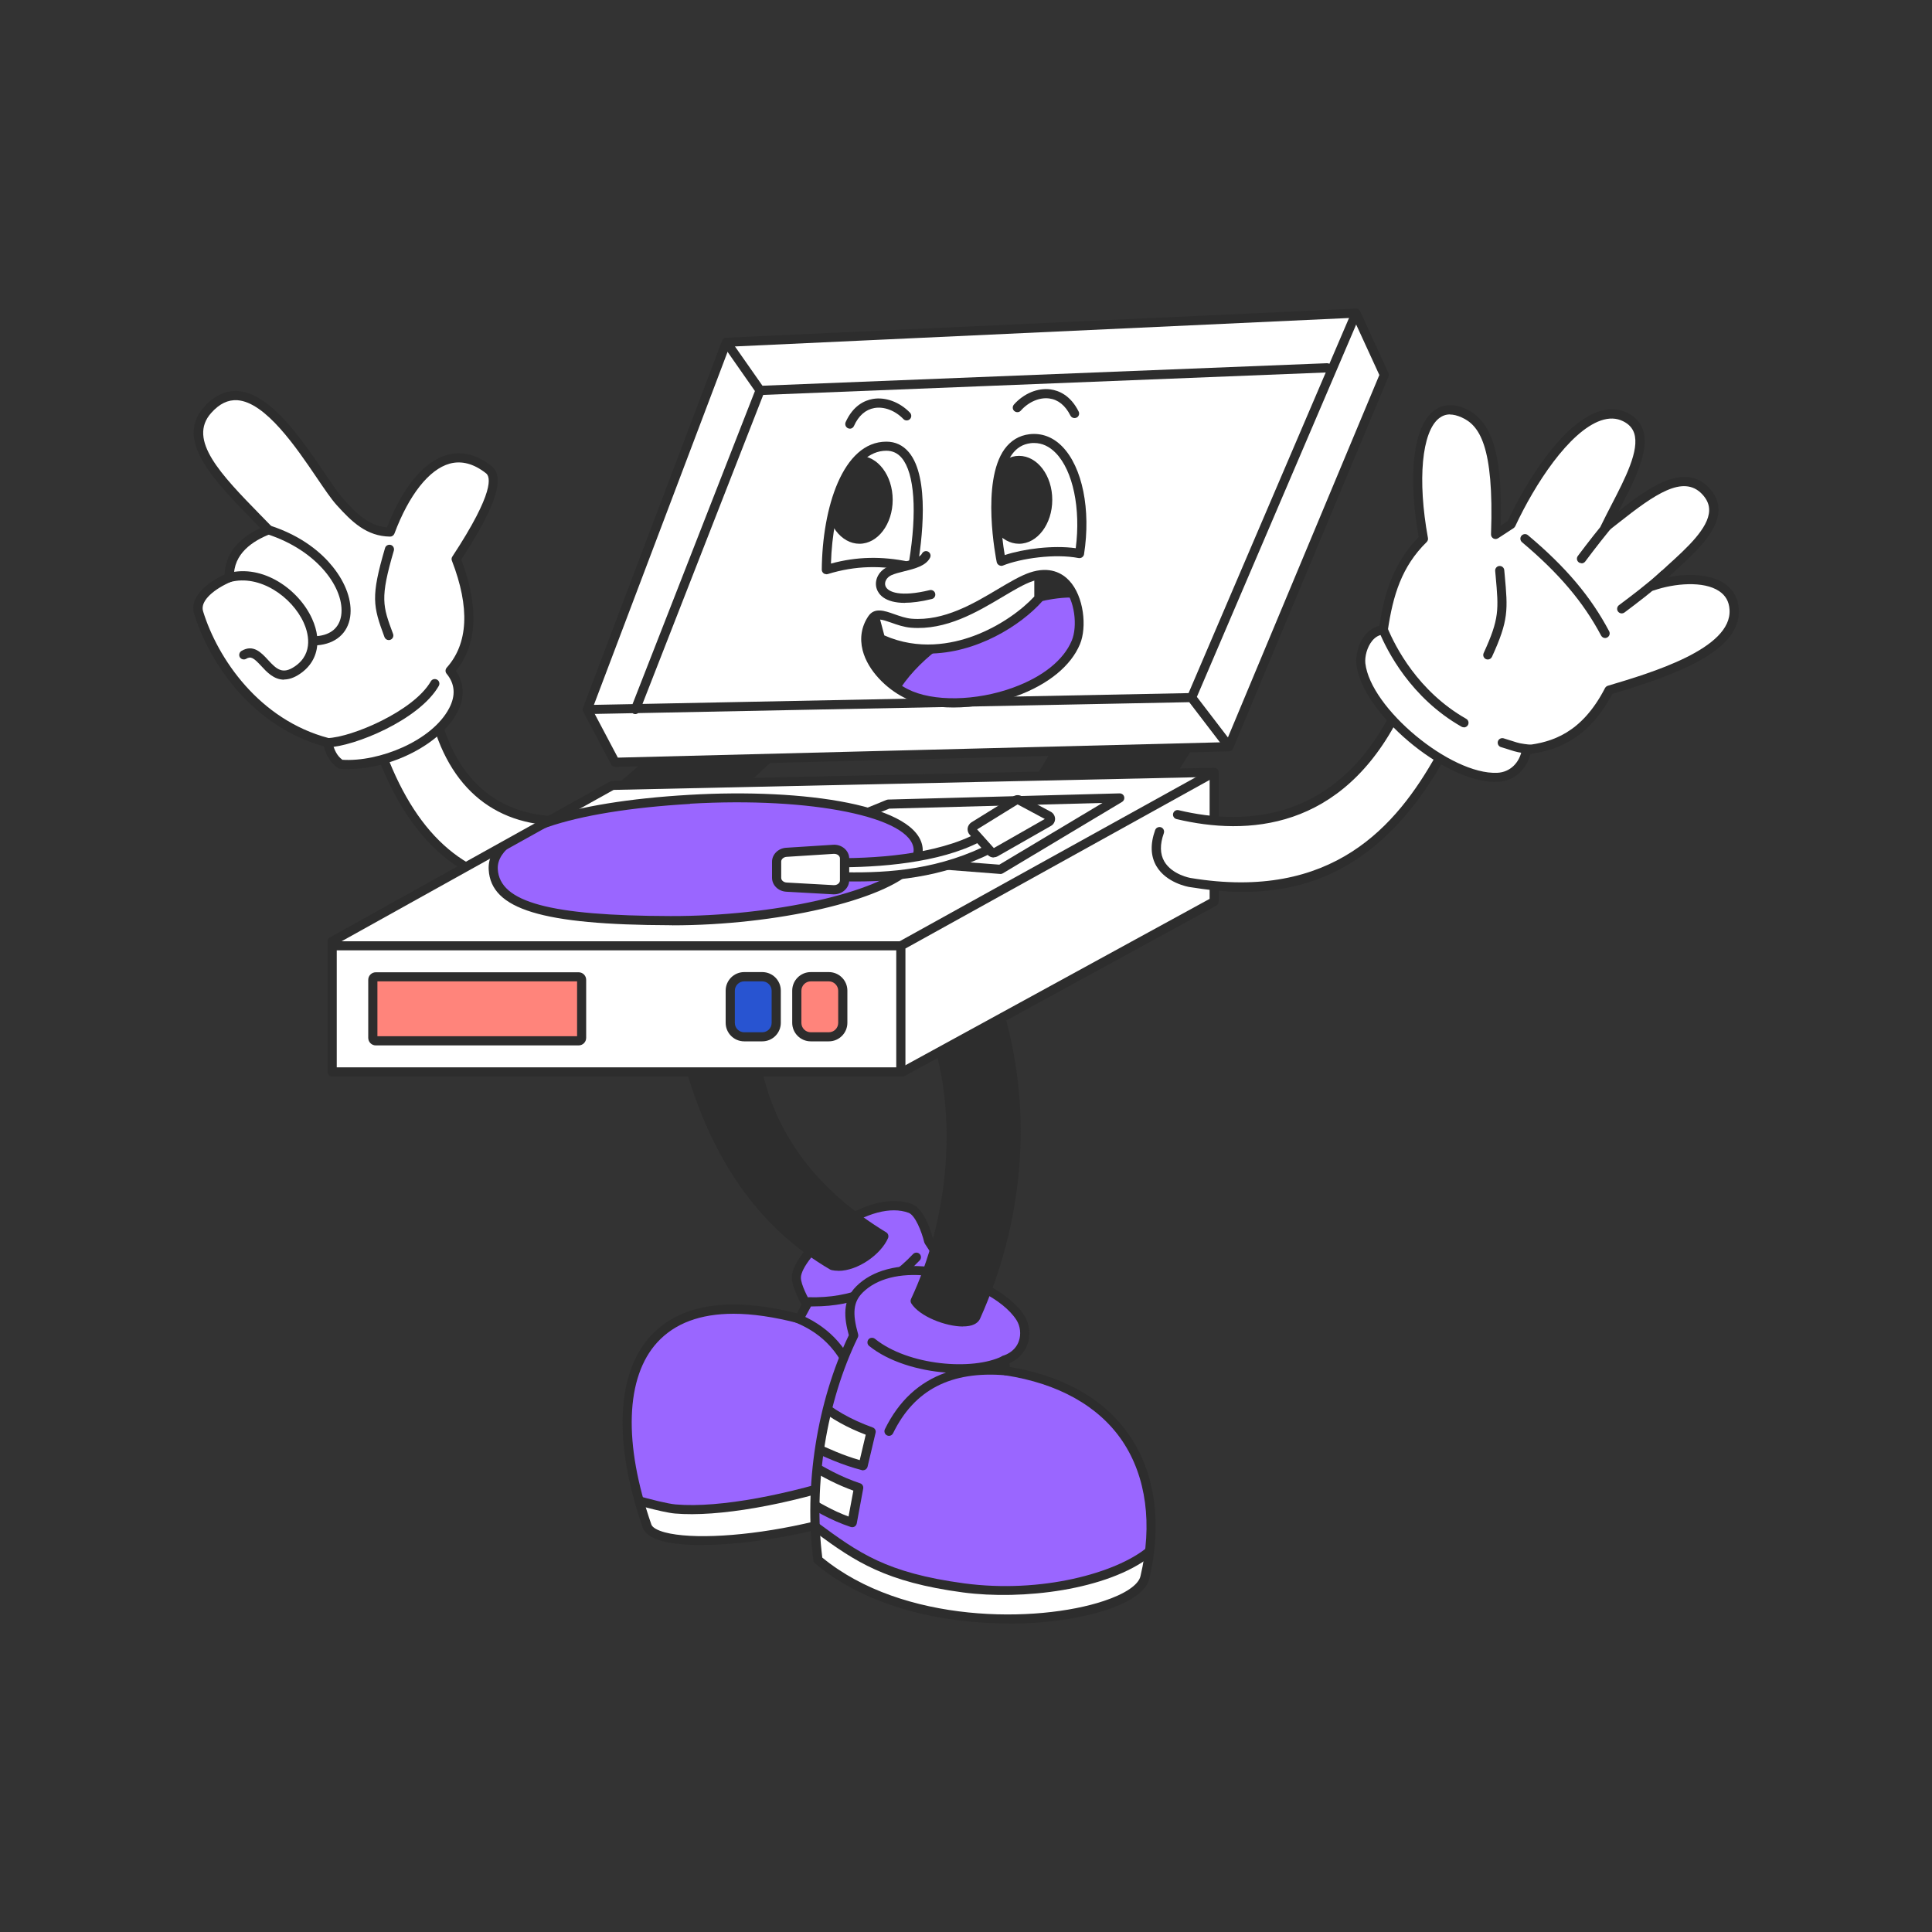 <?xml version="1.0" encoding="utf-8"?>
<svg xmlns="http://www.w3.org/2000/svg" id="Layer_1" version="1.1" viewBox="0 0 2000 2000">
  <rect x="0" y="0" width="2000" height="2000" fill="#333333" stroke="none"/>
  <defs>
    <clipPath id="clippath">
      <path clip-rule="evenodd" d="M961.5,1284.9s-7-29.4-19.1-33.9c-46.2-17.2-118.2,47.2-117.9,71.7.1,10,10.7,27.9,10.7,27.9l-7.8,14.4c-174.7-45.3-206.2,75-157.6,214.7,11.8,33.9,235.5,10.4,327.2-69.5,36.1-72.8,14.1-150.4-35.5-225.3h0Z" fill="none"/>
    </clipPath>
    <clipPath id="clippath-1">
      <path clip-rule="evenodd" d="M1041.1,1419c127.5,19.3,167.8,113.5,144.1,213.7-10.6,44.8-227,75.8-338.6-18-9.7-75.4,3.1-162.3,37-232.2-6.1-21.6-5.8-36,6.1-47.8,42.1-41.8,141.9-9.3,166.5,29.4,8.4,13.2,6.3,36.2-16.5,43.9l1.4,11h0Z" fill="none"/>
    </clipPath>
    <clipPath id="clippath-2">
      <polygon clip-rule="evenodd" fill="none" points="343.8 974.4 343.8 1109.6 934.4 1109.6 1256.9 933.3 1256.9 799.4 633.9 813 343.8 974.4 343.8 974.4"/>
    </clipPath>
    <clipPath id="clippath-3">
      <path clip-rule="evenodd" d="M714.1,827.4c122.4-7.1,234.1,12.1,236.4,51.7,2.3,39.6-131.1,74.3-256.5,73.9-122.6-.3-181.1-13.4-183.4-53-2.3-39.6,81-65.5,203.5-72.7h0Z" fill="none"/>
    </clipPath>
    <clipPath id="clippath-4">
      <polygon clip-path="url(#clippath-3)" clip-rule="evenodd" fill="none" points="343.8 974.4 343.8 1109.6 934.4 1109.6 1256.9 933.3 1256.9 799.4 633.9 813 343.8 974.4 343.8 974.4"/>
    </clipPath>
    <clipPath id="clippath-5">
      <polygon clip-rule="evenodd" fill="none" points="343.8 974.4 343.8 1109.6 934.4 1109.6 1256.9 933.3 1256.9 799.4 633.9 813 343.8 974.4 343.8 974.4"/>
    </clipPath>
    <clipPath id="clippath-6">
      <polygon clip-rule="evenodd" fill="none" points="751.9 354.3 608 734.5 636.8 789.1 1272.3 773 1433.1 388.1 1403.7 324.1 751.9 354.3 751.9 354.3"/>
    </clipPath>
    <clipPath id="clippath-7">
      <path clip-rule="evenodd" d="M1036.4,581c20.7-8.3,57-12.7,81.2-8,10-64.6-12.6-123.5-51.4-118.8-54.3,6.6-29.8,126.8-29.8,126.8h0Z" fill="none"/>
    </clipPath>
    <clipPath id="clippath-8">
      <path clip-rule="evenodd" d="M944.8,587.1c10.5-60.1,9.1-125.3-27.3-125.3-43.1,0-61.7,69.9-62.1,127.8,33.6-10.4,63.1-8.7,89.5-2.5h0Z" fill="none"/>
    </clipPath>
    <clipPath id="clippath-9">
      <path clip-rule="evenodd" d="M902.9,640.6c6.9-10.3,22.8,3.2,40.6,4.6,51.1,4.1,94.2-37.8,124-48,45.2-15.5,56.4,43.5,46.3,67.7-22.5,53.8-127,77.9-176.3,52.7-26.9-13.8-54.1-48.2-34.6-77h0Z" fill="none"/>
    </clipPath>
  </defs>
  <path d="M961.5,1284.9s-7-29.4-19.1-33.9c-46.2-17.2-118.2,47.2-117.9,71.7.1,10,10.7,27.9,10.7,27.9l-7.8,14.4c-174.7-45.3-206.2,75-157.6,214.7,11.8,33.9,235.5,10.4,327.2-69.5,36.1-72.8,14.1-150.4-35.5-225.3h0Z" fill="#9a66ff" fill-rule="evenodd"/>
  <g clip-path="url(#clippath)">
    <path d="M883.7,1430.8c-1.9,0-3.8-1.2-4.5-3.1-13.7-38.2-39.8-52.4-58.2-59.7-2.4-1-3.6-3.7-2.7-6.1,1-2.4,3.7-3.6,6.1-2.7,31.6,12.5,52.4,33.9,63.7,65.3.9,2.5-.4,5.2-2.9,6-.5.2-1.1.3-1.6.3ZM842,1352.4c-1.6,0-3.2,0-4.8,0-2.6,0-4.7-2.2-4.6-4.9,0-2.6,2.3-4.7,4.9-4.6,43.1,1.1,78.3-13.5,107.7-44.7,1.8-1.9,4.8-2,6.7-.2,1.9,1.8,2,4.8.2,6.7-30.3,32.1-66.3,47.7-110.1,47.7Z" fill="#2d2d2d"/>
    <g>
      <path d="M699.1,1562.1c93.8,8,294.3-58.4,318.4-107l11.7,106.3-380.1,65.1-20.8-82.5s53.3,16.6,70.8,18.1h0Z" fill="#fff" fill-rule="evenodd"/>
      <path d="M649.2,1631.3c-2.1,0-4-1.4-4.6-3.6l-20.8-82.5c-.4-1.7,0-3.4,1.3-4.6,1.2-1.2,3-1.6,4.7-1.1.5.2,53,16.5,69.8,17.9h0c91.6,7.9,291.1-58.5,313.8-104.4.9-1.9,3-2.9,5.1-2.6,2.1.4,3.6,2.1,3.9,4.1l11.7,106.3c.3,2.5-1.4,4.8-3.9,5.2l-380.1,65.1c-.3,0-.5,0-.8,0ZM635,1551l17.7,70.1,371.4-63.6-9.9-89.6c-19.5,21.4-65.7,45.5-128.2,66.4-71.3,23.8-143,36.3-187.2,32.5h0c-13.8-1.2-48-11.1-63.7-15.8Z" fill="#2d2d2d"/>
    </g>
  </g>
  <path d="M726.5,1599.4c-16.6,0-30.5-1.3-40.7-4-11.4-3-18.3-7.8-20.5-14.1-30.4-87.4-27.4-159.7,8.3-198.4,30.4-33,81.3-40.9,151.4-23.4l4.8-8.9c-3.1-5.5-10-19-10.1-28-.2-16.2,22.4-40.6,44.8-56.3,29.2-20.6,58.2-27.8,79.5-19.9,13.3,5,20.4,30.7,21.9,36.4,56.5,85.6,68.4,162.8,35.4,229.3-.3.6-.7,1.1-1.1,1.5-65.3,56.9-197,85.7-273.6,85.7ZM759.4,1360c-34.4,0-60.7,9.8-78.8,29.4-33.2,36-35.5,104.9-6.3,188.8,1.1,3.1,6.2,6,14,8.1,55.4,14.7,227.2-12,304.9-79,31.4-64.2,19.8-136.1-35.7-219.7-.3-.5-.5-1-.7-1.5-2.7-11.2-9.4-28.1-16.2-30.6-18.3-6.8-44.1,0-70.7,18.7-25.3,17.8-40.9,39-40.8,48.5,0,7.1,7.3,20.9,10.1,25.6.8,1.4.9,3.2,0,4.7l-7.8,14.4c-1,1.9-3.2,2.9-5.3,2.3-24.8-6.4-47.1-9.7-66.8-9.7ZM997,1510.2h0,0Z" fill="#2d2d2d"/>
  <path d="M1041.1,1419c127.5,19.3,167.8,113.5,144.1,213.7-10.6,44.8-227,75.8-338.6-18-9.7-75.4,3.1-162.3,37-232.2-6.1-21.6-5.8-36,6.1-47.8,42.1-41.8,141.9-9.3,166.5,29.4,8.4,13.2,6.3,36.2-16.5,43.9l1.4,11h0Z" fill="#9a66ff" fill-rule="evenodd"/>
  <g clip-path="url(#clippath-1)">
    <g>
      <path d="M843.4,1579.7c43.6,32,73.2,53.1,154.3,63.9,78.9,10.6,158-9.7,192.4-37.8l30.9,4-7.5,78c-141.1,38.9-275.2,23.6-403.6-35.6l33.5-72.5h0Z" fill="#fff" fill-rule="evenodd"/>
      <path d="M1059.4,1713.9c-84.6,0-168.7-19.1-251.5-57.3-1.1-.5-2-1.5-2.5-2.7-.4-1.2-.4-2.5.1-3.6l33.5-72.5c.6-1.3,1.7-2.2,3.1-2.6,1.4-.4,2.8,0,4,.8,42.8,31.5,71.1,52.2,152.1,63.1,80.2,10.7,157.2-10.9,188.8-36.8,1-.8,2.3-1.2,3.6-1l30.9,4c2.5.3,4.3,2.6,4.1,5.1l-7.5,78c-.2,2-1.6,3.6-3.5,4.1-51.8,14.3-103.6,21.4-155.3,21.4ZM816.2,1650c128.8,58.3,261,69.8,392.9,34.2l6.7-70.2-24.4-3.1c-45,35.3-133.3,45.7-194.4,37.6-80.3-10.7-111.7-32-151.8-61.4l-29.1,63Z" fill="#2d2d2d"/>
    </g>
    <path d="M920.3,1486.4c-.7,0-1.4-.2-2.1-.5-2.3-1.1-3.3-4-2.2-6.3,14.3-29.3,35.5-49,63.3-58.7-28.9-2.2-59.4-11.3-79.6-27.6-2-1.6-2.3-4.6-.7-6.7,1.6-2,4.6-2.3,6.7-.7,34.5,27.9,101.4,33.2,131.9,18,2.3-1.2,5.2-.2,6.3,2.1,1.2,2.3.2,5.2-2.1,6.3-1.2.6-2.5,1.2-3.8,1.7,1.2,0,2.3.2,3.5.3,2.6.2,4.5,2.5,4.3,5.1-.2,2.6-2.5,4.5-5.1,4.3-56.2-4.7-94.2,14.9-116.2,60-.8,1.7-2.5,2.7-4.3,2.7Z" fill="#2d2d2d"/>
    <g>
      <path d="M843.5,1448.6c15.3,13.9,34.6,25.1,58.3,33.6l-8.3,35.2c-20.4-5.3-38.2-13.5-55.9-21.8l5.9-46.9h0Z" fill="#fff" fill-rule="evenodd"/>
      <path d="M893.5,1522.1c-.4,0-.8,0-1.2-.2-20.6-5.3-38.6-13.5-56.7-22.1-1.8-.9-2.9-2.8-2.7-4.9l5.9-46.9c.2-1.8,1.4-3.2,3.1-3.8,1.6-.6,3.5-.3,4.8.9,14.8,13.5,33.9,24.4,56.7,32.6,2.3.8,3.6,3.2,3,5.5l-8.3,35.1c-.3,1.2-1.1,2.3-2.2,3-.7.4-1.6.7-2.4.7ZM842.7,1492.7c15.3,7.2,30.5,14,47.3,18.8l6.2-26.3c-19-7.2-35.5-16.4-49.1-27.3l-4.4,34.8Z" fill="#2d2d2d"/>
    </g>
    <g>
      <path d="M832.2,1511.9c17.7,10.9,35.8,21.2,56.6,28.1l-6.7,36.2c-20-6.6-37-16.6-53.5-27.1l3.6-37.2h0Z" fill="#fff" fill-rule="evenodd"/>
      <path d="M882.1,1580.9c-.5,0-1,0-1.5-.2-20.7-6.9-38.5-17.3-54.5-27.6-1.5-1-2.3-2.7-2.2-4.4l3.6-37.2c.2-1.6,1.1-3.1,2.6-3.8,1.5-.7,3.2-.7,4.6.2,19.4,11.9,36.3,21.2,55.7,27.6,2.2.7,3.6,3,3.2,5.4l-6.7,36.2c-.3,1.3-1.1,2.5-2.2,3.2-.7.4-1.6.7-2.4.7ZM833.6,1546.7c13.5,8.5,28.3,17.1,44.8,23.2l5-26.8c-16.4-5.9-31.2-13.6-47.3-23.3l-2.6,26.8Z" fill="#2d2d2d"/>
    </g>
  </g>
  <path d="M1043.8,1680.6c-67.8,0-145.8-16.5-200.2-62.2-.9-.8-1.5-1.8-1.6-3-10-77.5,3.8-164.5,36.7-233.2-4.9-17.8-7-36.1,7.8-50.7,16.6-16.5,43.3-23.6,75.2-20,40.9,4.6,83.3,26.2,98.6,50.2,5.5,8.7,6.8,20.2,3.3,30-3.1,8.7-9.6,15.5-18.7,19.6l.5,3.8c56,9.2,98.9,33.9,124.3,71.6,26.3,38.9,33.4,91.2,20.1,147.4-3.8,16-26.3,26.5-44.5,32.5-26,8.6-62.1,14.2-101.5,14.2ZM851.1,1612.3c83.6,68.9,222.9,67.8,291.3,45.1,22.2-7.3,36.1-16.7,38.2-25.7,12.7-53.5,6-103.2-18.7-139.9-24.4-36.2-66.4-59.7-121.4-68.1-2.1-.3-3.7-2-4-4.1l-1.4-11c-.3-2.2,1-4.4,3.2-5.1,10.4-3.5,14.7-10.2,16.4-15.2,2.5-7,1.5-15.6-2.4-21.7-13.9-21.9-53.3-41.6-91.7-45.9-29-3.2-53,2.9-67.5,17.3-9.7,9.6-11,21.3-4.8,43.1.3,1.1.2,2.3-.3,3.4-32.5,66.8-46.2,151.8-36.8,227.7Z" fill="#2d2d2d"/>
  <g>
    <path d="M971.5,1080.3c25.3,86.3,12.6,188-24.1,266.5,10.8,16.9,57.2,29.3,62.9,16.4,49-109.2,51.4-219,25.2-311.3l-64,28.4h0Z" fill="#2d2d2d" fill-rule="evenodd"/>
    <path d="M996.9,1373.2c-17.9,0-44.8-10.3-53.5-23.9-.9-1.4-1-3.1-.3-4.6,38.3-81.8,47.5-182.7,23.9-263.1-.7-2.3.5-4.7,2.6-5.7l64-28.4c1.3-.6,2.7-.5,3.9,0,1.2.6,2.2,1.7,2.5,3,28.9,101.8,19.9,213.5-25.4,314.5-1.5,3.3-5.2,7.3-14.6,8-1,0-2,.1-3.1.1ZM952.8,1346.2c8.8,10.2,32.9,18.5,46.4,17.5,4.3-.3,6.3-1.5,6.7-2.4,43.6-97.2,52.9-204.5,26.4-302.8l-55.2,24.5c22.5,81.1,13.3,181.2-24.3,263.2Z" fill="#2d2d2d"/>
  </g>
  <g>
    <path d="M783.1,1103.8c13.8,68.1,54.8,129,131.8,175.8-7.6,17.1-34.4,34.5-53.1,30.5-66.9-39.1-115.7-101.6-145.4-198.6l66.7-7.8h0Z" fill="#2d2d2d" fill-rule="evenodd"/>
    <path d="M867.7,1315.5c-2.3,0-4.6-.2-6.8-.7-.5-.1-1-.3-1.4-.5-70.3-41.1-118.6-106.9-147.6-201.2-.4-1.3-.2-2.8.6-4,.8-1.2,2-2,3.4-2.1l66.7-7.8c2.4-.3,4.7,1.4,5.2,3.8,14.4,71.1,58,129.2,129.6,172.7,2,1.2,2.8,3.8,1.9,6-7.4,16.9-31.2,33.9-51.5,33.9ZM863.5,1305.7c15,2.6,36.7-10.8,45.1-24.3-70.3-43.9-113.7-101.8-129.3-172.3l-56.8,6.6c28.3,88.8,74.4,151,140.9,190Z" fill="#2d2d2d"/>
  </g>
  <g>
    <path d="M452.2,746.3c23.3,83,83.5,113.5,160.3,100.8l-51.8,71.3c-68.3-1.2-128.6-37.6-166.7-140.5l58.2-31.6h0Z" fill="#fff" fill-rule="evenodd"/>
    <path d="M560.6,923.1s0,0,0,0c-78.8-1.4-136.3-49.7-171-143.6-.8-2.2.1-4.7,2.2-5.8l58.2-31.6c1.3-.7,2.8-.8,4.1-.2,1.3.6,2.3,1.7,2.7,3.1,21.3,75.8,76.3,110.4,154.9,97.4,1.9-.3,3.8.6,4.8,2.2,1,1.6.9,3.7-.2,5.3l-51.8,71.3c-.9,1.2-2.3,2-3.8,2ZM399.8,780.1c33.4,87.6,85.3,131.3,158.4,133.5l43.8-60.3c-76.1,8.7-130-26.5-152.8-100.1l-49.4,26.9Z" fill="#2d2d2d"/>
  </g>
  <g>
    <polygon fill="#2d2d2d" fill-rule="evenodd" points="1228.6 776.3 1206.9 810.8 1072.8 811.3 1103.2 760.6 806.5 775.3 760.3 818.2 635.8 820 684.4 778.6 707.4 676.8 1243 713.6 1228.6 776.3 1228.6 776.3"/>
    <path d="M635.8,824.2c-1.7,0-3.3-1.1-3.9-2.7-.6-1.7-.1-3.5,1.2-4.7l47.5-40.5,22.7-100.4c.5-2,2.4-3.4,4.4-3.3l535.6,36.7c1.2,0,2.4.7,3.1,1.7s1,2.2.7,3.4l-14.4,62.8c-.1.5-.3.9-.5,1.3l-21.7,34.4c-.8,1.2-2.1,2-3.5,2l-134.1.6h0c-1.5,0-2.9-.8-3.6-2.1-.8-1.3-.7-2.9,0-4.2l26.4-44-287.3,14.2-45.1,41.9c-.8.7-1.8,1.1-2.8,1.1l-124.4,1.8h0ZM710.7,681.3l-22.2,98.3c-.2.9-.7,1.7-1.4,2.3l-39.7,33.8,111.2-1.6,45.1-41.8c.7-.7,1.7-1.1,2.6-1.1l296.6-14.7c1.5,0,3,.7,3.8,2s.8,3,0,4.3l-26.6,44.3,124.4-.5,20.1-31.9,13.2-57.3-527.1-36.2ZM1228.6,776.3h0,0Z" fill="#2d2d2d"/>
  </g>
  <polygon fill="#fff" fill-rule="evenodd" points="343.8 974.4 343.8 1109.6 934.4 1109.6 1256.9 933.3 1256.9 799.4 633.9 813 343.8 974.4 343.8 974.4"/>
  <g clip-path="url(#clippath-2)">
    <path d="M932.5,1112.2c-2.6,0-4.7-2.1-4.7-4.7v-123.7H343.8c-2.6,0-4.7-2.1-4.7-4.7s2.1-4.7,4.7-4.7h587.5l323.3-179.1c2.3-1.3,5.2-.4,6.4,1.8,1.3,2.3.4,5.2-1.8,6.4l-321.9,178.4v125.6c0,2.6-2.1,4.7-4.7,4.7Z" fill="#2d2d2d"/>
    <g>
      <polygon fill="#fff" fill-rule="evenodd" points="919.4 832.4 1159.2 826 1035.6 900 897.5 889.3 841.1 864.4 919.4 832.4 919.4 832.4"/>
      <path d="M1035.6,904.7c-.1,0-.2,0-.4,0l-138.1-10.7c-.5,0-1.1-.2-1.5-.4l-56.4-24.8c-1.7-.8-2.9-2.5-2.8-4.4,0-1.9,1.2-3.6,2.9-4.3l78.3-32c.5-.2,1.1-.3,1.7-.4l239.7-6.4c2.2,0,4.1,1.3,4.7,3.4.6,2.1-.3,4.3-2.1,5.4l-123.5,74c-.7.4-1.6.7-2.4.7ZM898.7,884.6l135.8,10.5,106.8-63.9-220.8,5.9-67.2,27.5,45.5,20Z" fill="#2d2d2d"/>
    </g>
    <path d="M714.1,827.4c122.4-7.1,234.1,12.1,236.4,51.7,2.3,39.6-131.1,74.3-256.5,73.9-122.6-.3-181.1-13.4-183.4-53-2.3-39.6,81-65.5,203.5-72.7h0Z" fill="#9a66ff" fill-rule="evenodd"/>
  </g>
  <g clip-path="url(#clippath-4)">
    <g>
      <path d="M710.2,852.2c63.1-3.7,120.7,6.6,121.9,27.4,1.2,20.9-67.5,39.1-132.2,38.8-63.2-.3-93.4-7.2-94.6-28-1.2-20.9,41.7-34.5,104.8-38.2h0Z" fill="#2d2d2d" fill-rule="evenodd"/>
      <path d="M701.4,923.1h-1.5c-60.1-.3-97.7-5.8-99.3-32.5-1.9-33.1,75.8-41.2,109.3-43.2h0c60-3.5,125.3,5,126.9,31.9.3,4.5-1.6,8.8-5.5,12.9-16.5,17.4-73.4,30.9-130,30.9ZM710.5,856.9c-50.8,3-101.5,14.4-100.4,33.2,1,16.3,27.8,23.3,89.9,23.6.4,0,.9,0,1.4,0,52.6,0,108.8-12.7,123.2-27.9,2-2.1,3-4.1,2.9-5.9-.8-14.3-48.1-27-116.9-23h0ZM710.2,852.2h0,0Z" fill="#2d2d2d"/>
    </g>
    <g>
      <path d="M712.7,865c39.1-2.3,74.7,2.8,75.3,13.8.6,11-42,21-82.1,21.2-39.1.2-57.8-3.3-58.4-14.3-.6-11,26-18.4,65.1-20.7h0Z" fill="#fff" fill-rule="evenodd"/>
      <path d="M702.6,904.7c-37.2,0-58.8-3.3-59.7-18.8-.5-7.8,6.6-14,21-18.4,11.7-3.6,28.5-6.1,48.6-7.3h0c8.1-.5,79-4,80.3,18.3.1,1.9-.3,4.8-3.2,7.8-10.6,11.3-50.8,18.2-83.6,18.4-1.2,0-2.3,0-3.5,0ZM713,869.7c-19.3,1.1-35.3,3.5-46.4,6.9-11.5,3.5-14.4,7.2-14.3,8.8.6,10.1,40.6,9.9,53.7,9.8,43-.2,75.9-10.7,77.4-16.3-.2-2.6-18.9-12.2-70.4-9.2h0Z" fill="#2d2d2d"/>
    </g>
  </g>
  <g clip-path="url(#clippath-5)">
    <path d="M695.9,957.8h-1.9c-133-.4-185.7-16.5-188.1-57.4-1.3-21.6,18.3-39.5,58.1-53.2,35.9-12.4,87.7-20.8,149.8-24.4h0c117.9-6.9,238.7,10.2,241.4,56.2.4,7.2-2.6,14.2-9,21-30.3,32.1-142.4,57.9-250.3,57.9ZM714.4,832.2h0c-61.2,3.6-112.1,11.8-147.3,23.9-24.3,8.4-53,22.7-51.8,43.7,2,34.1,53.8,48.2,178.7,48.5,106.3.3,216.4-24.4,245.3-55,4.5-4.8,6.7-9.5,6.5-14-2-33.4-105.8-54.6-231.4-47.3Z" fill="#2d2d2d"/>
  </g>
  <path d="M934.4,1114.4H343.8c-2.6,0-4.7-2.1-4.7-4.7v-135.2c0-1.7.9-3.3,2.4-4.1l290-161.4c.7-.4,1.4-.6,2.2-.6l623-13.6c1.2,0,2.5.5,3.4,1.3.9.9,1.4,2.1,1.4,3.4v133.9c0,1.7-.9,3.3-2.5,4.2l-322.5,176.3c-.7.4-1.5.6-2.3.6ZM348.6,1104.9h584.7l318.9-174.4v-126.2l-617,13.4-286.6,159.5v127.7Z" fill="#2d2d2d"/>
  <g>
    <path d="M602.1,1014.2v60.1c0,1.7-1.4,3.1-3.1,3.1h-210c-1.7,0-3.1-1.4-3.1-3.1v-60.1c0-1.7,1.4-3.1,3.1-3.1h210c1.7,0,3.1,1.4,3.1,3.1h0Z" fill="#ff847b" fill-rule="evenodd"/>
    <path d="M599,1082.2h-210c-4.3,0-7.8-3.5-7.8-7.8v-60.1c0-4.3,3.5-7.8,7.8-7.8h210c4.3,0,7.8,3.5,7.8,7.8v60.1c0,4.3-3.5,7.8-7.8,7.8ZM390.7,1072.7h206.7v-56.8h-206.7v56.8Z" fill="#2d2d2d"/>
  </g>
  <g>
    <path d="M803.6,1025.6v33.3c0,8-6.5,14.4-14.4,14.4h-18.7c-8,0-14.4-6.5-14.4-14.4v-33.3c0-8,6.5-14.4,14.4-14.4h18.7c8,0,14.4,6.5,14.4,14.4h0Z" fill="#2854d1" fill-rule="evenodd"/>
    <path d="M789.1,1078h-18.7c-10.6,0-19.2-8.6-19.2-19.2v-33.3c0-10.6,8.6-19.2,19.2-19.2h18.7c10.6,0,19.2,8.6,19.2,19.2v33.3c0,10.6-8.6,19.2-19.2,19.2ZM770.4,1015.9c-5.4,0-9.7,4.4-9.7,9.7v33.3c0,5.4,4.4,9.7,9.7,9.7h18.7c5.4,0,9.7-4.4,9.7-9.7v-33.3c0-5.3-4.4-9.7-9.7-9.7h-18.7Z" fill="#2d2d2d"/>
  </g>
  <g>
    <path d="M872.4,1025.6v33.3c0,8-6.5,14.4-14.4,14.4h-18.7c-8,0-14.4-6.5-14.4-14.4v-33.3c0-8,6.5-14.4,14.4-14.4h18.7c8,0,14.4,6.5,14.4,14.4h0Z" fill="#ff847b" fill-rule="evenodd"/>
    <path d="M858,1078h-18.7c-10.6,0-19.2-8.6-19.2-19.2v-33.3c0-10.6,8.6-19.2,19.2-19.2h18.7c10.6,0,19.2,8.6,19.2,19.2v33.3c0,10.6-8.6,19.2-19.2,19.2ZM839.3,1015.9c-5.4,0-9.7,4.4-9.7,9.7v33.3c0,5.4,4.4,9.7,9.7,9.7h18.7c5.4,0,9.7-4.4,9.7-9.7v-33.3c0-5.3-4.4-9.7-9.7-9.7h-18.7Z" fill="#2d2d2d"/>
  </g>
  <polygon fill="#fff" fill-rule="evenodd" points="751.9 354.3 608 734.5 636.8 789.1 1272.3 773 1433.1 388.1 1403.7 324.1 751.9 354.3 751.9 354.3"/>
  <g clip-path="url(#clippath-6)">
    <path d="M1272.3,777.7c-1.4,0-2.8-.6-3.8-1.9l-37.4-48.9-570.5,11.3c-1.3,1-3.1,1.4-4.7.7-.4-.2-.8-.4-1.1-.6l-46.8.9s0,0,0,0c-2.6,0-4.7-2.1-4.7-4.6,0-2.6,2-4.8,4.6-4.8l46.9-.9,126.7-324.1-33.4-47.8c-1.5-2.1-1-5.1,1.2-6.6,2.1-1.5,5.1-1,6.6,1.2l33.4,47.7,584.4-23.3c.9,0,1.8.2,2.5.6l23.3-54.4c1-2.4,3.8-3.5,6.2-2.5s3.5,3.8,2.5,6.2l-169.2,395.5,37.2,48.6c1.6,2.1,1.2,5-.9,6.6-.9.7-1.9,1-2.9,1ZM790.1,408.8l-125,319.9,565.3-11.2,142-331.9-582.2,23.2Z" fill="#2d2d2d"/>
  </g>
  <path d="M636.8,793.8c-1.8,0-3.4-1-4.2-2.5l-28.9-54.6c-.6-1.2-.7-2.6-.2-3.9l144-380.2c.7-1.8,2.3-3,4.2-3l651.8-30.2c2-.1,3.7,1,4.5,2.8l29.3,64c.6,1.2.6,2.6,0,3.8l-160.8,384.9c-.7,1.7-2.4,2.9-4.2,2.9l-635.5,16.1s0,0-.1,0ZM613.1,734.2l26.5,50.1,629.5-16,158.8-380.1-27.2-59.2-645.5,29.9-142.1,375.3Z" fill="#2d2d2d"/>
  <path d="M1218.9,843.3c94.3,22.5,179.1-6.3,229.2-111.6l44.2,49.5c-74.6,134.6-169.6,149.8-271.6,130.4-21.1-4-19.8-54.2-1.9-68.3" fill="#fff" fill-rule="evenodd"/>
  <path d="M1287.7,923.3c-19.7,0-38.7-2.2-56.7-5.1-1-.2-23.6-4.1-33.9-21.6-6-10.3-6.5-22.8-1.3-37.3.9-2.5,3.6-3.7,6.1-2.9,2.5.9,3.7,3.6,2.9,6.1-4.2,11.7-4,21.5.5,29.3,8.1,13.8,27.1,17.1,27.3,17.1,147.1,24.3,213.2-54.4,254-127l-37.3-41.8c-60.3,120.1-158.8,125.1-231.4,107.8-2.5-.6-4.1-3.2-3.5-5.7.6-2.5,3.1-4.1,5.7-3.5,70.5,16.8,166.5,11.5,223.8-109.1.7-1.4,2-2.4,3.6-2.7,1.6-.2,3.1.4,4.2,1.5l44.2,49.5c1.3,1.5,1.6,3.7.6,5.4-62.6,113-139.4,139.9-208.8,139.9Z" fill="#2d2d2d"/>
  <path d="M1036.4,581c20.7-8.3,57-12.7,81.2-8,10-64.6-12.6-123.5-51.4-118.8-54.3,6.6-29.8,126.8-29.8,126.8h0Z" fill="#fff" fill-rule="evenodd"/>
  <g clip-path="url(#clippath-7)">
    <path d="M1054.9,471.9c19,0,34.4,20.4,34.4,45.5s-15.4,45.5-34.4,45.5-34.4-20.4-34.4-45.5,15.4-45.5,34.4-45.5h0Z" fill="#2d2d2d" fill-rule="evenodd"/>
  </g>
  <path d="M1036.4,585.7c-.8,0-1.5-.2-2.2-.6-1.2-.7-2.1-1.8-2.4-3.2-.7-3.4-16.5-82.8,8.1-117,6.5-8.9,15.1-14.1,25.7-15.4,12.7-1.5,24.5,2.9,34.2,12.9,20.7,21.4,29.6,65.1,22.4,111.3-.2,1.3-.9,2.4-2,3.2-1,.7-2.4,1-3.6.8-24.6-4.8-59.9.3-78.5,7.8-.6.2-1.2.3-1.8.3ZM1070.5,458.6c-1.2,0-2.5,0-3.7.2-8,1-14.3,4.8-19.2,11.6-18.8,26.1-10.6,85.9-7.5,104.2,19.4-6.4,50-10.4,73.5-7.1,5.3-41-2.8-80.1-20.6-98.5-6.7-6.9-14.2-10.4-22.5-10.4ZM879.7,443.7c-.6,0-1.3-.1-1.9-.4-2.4-1.1-3.4-3.9-2.4-6.3,7.7-17.1,19.5-22.5,28.1-24,13.1-2.3,27.9,3.2,38.5,14.2,1.8,1.9,1.8,4.9-.1,6.7-1.9,1.8-4.9,1.8-6.7-.1-8.5-8.8-20-13.2-30.1-11.4-9.1,1.6-16.4,8-21.1,18.6-.8,1.8-2.5,2.8-4.3,2.8ZM1112.3,432.8c-1.7,0-3.4-1-4.2-2.6-5.2-10.4-12.7-16.5-21.8-17.7-10.2-1.4-21.5,3.5-29.6,12.6-1.7,2-4.7,2.1-6.7.4-2-1.7-2.1-4.7-.4-6.7,10.2-11.5,24.7-17.5,37.9-15.7,8.6,1.2,20.7,6.1,29.1,22.9,1.2,2.3.2,5.2-2.1,6.3-.7.3-1.4.5-2.1.5Z" fill="#2d2d2d"/>
  <g>
    <path d="M1432,652.2c-16.7.9-24.6,22.2-23.2,34.9,5.6,49.2,90.2,119.9,141.5,117.6,15.1-.7,27.2-11.8,30-28.5,32.2-3.7,62.3-16.8,85.4-61.7,60.3-17.9,132.1-42.1,129.4-83.6-2.3-34.9-50.6-35.7-84.6-24.1,27.5-28.6,85.6-66.6,54.9-98.6-27-28.1-69.5,11.7-103.7,38.1,20.9-43.5,56.7-96.5,20.9-114.4-38.6-19.3-89.5,49.7-118.1,110.8l-16.1,10.5c2.2-59.8-1-110.9-33.1-125.5-42.8-19.3-57.1,45.9-41.7,130-25.8,25.2-35.8,55-41.7,94.5h0Z" fill="#fff" fill-rule="evenodd"/>
    <path d="M1548,809.5c-53.2,0-138.2-71.4-143.9-121.9-.9-8.3,1.6-21.4,9.5-30.7,4-4.7,8.9-7.8,14.3-9,4.9-31.7,13.7-64.4,40.7-91.9-11.4-64.3-5.5-114.2,15.5-130.7,6.3-4.9,17.2-9.3,33.2-2.1,31.6,14.3,37.8,58.5,36.2,120.9l7.3-4.8c22.1-46.8,58-100.7,93.5-113.1,10.9-3.8,21.2-3.4,30.4,1.2,8.2,4.1,13.6,10.1,16.2,18,6.9,21.3-8.9,52-24.3,81.7-.4.7-.7,1.4-1.1,2.1,30.9-24.3,67.8-51,93.4-24.5,7,7.3,10.4,15.4,10.1,24.1-.8,22.1-24.9,44-46.1,63.3-2,1.8-3.9,3.5-5.8,5.3,20.7-3.9,43.4-3.2,57.9,6.5,9.1,6.1,14.3,15.2,15,26.5,2.9,43.9-65.7,68.4-130.9,87.9-25.1,47.3-58,58.5-84.8,62.1-4.2,16.8-17.4,28.3-33.8,29-.8,0-1.7,0-2.5,0ZM1501.1,429c-4.2,0-7.9,1.3-11.3,3.9-18,14-22.6,63.9-11.6,124,.3,1.5-.2,3.1-1.3,4.2-25.9,25.4-34.9,55.1-40.3,91.8-.3,2.2-2.2,3.9-4.4,4-4.3.2-8.2,2.3-11.5,6.2-5.7,6.8-8,16.9-7.3,23.5,5.3,46.6,88.3,115.6,136.6,113.4,13.1-.6,23.2-10.2,25.6-24.6.4-2.1,2-3.7,4.1-3.9,26.9-3.1,57.7-12.5,81.8-59.2.6-1.1,1.6-2,2.9-2.4,45-13.4,128.7-38.3,126-78.8-.5-8.5-4.1-14.7-10.8-19.2-16.2-10.8-46.4-8-67.6-.7-2.1.7-4.4,0-5.5-1.9-1.2-1.8-.9-4.2.6-5.8,5.6-5.8,12.2-11.8,19.2-18.2,19.9-18,42.4-38.5,43-56.6.2-6.2-2.2-11.8-7.4-17.3-19.5-20.3-49.1.4-85.8,29.4-4,3.1-7.8,6.2-11.6,9.1-1.7,1.3-4.2,1.3-5.9,0-1.7-1.4-2.2-3.7-1.3-5.7,3.3-6.9,7.1-14.2,10.7-21.2,14.5-28,29.4-56.9,23.7-74.5-1.8-5.4-5.5-9.5-11.4-12.4-7-3.5-14.5-3.7-23.1-.8-33,11.5-68.4,66.1-88.6,109.4-.4.8-1,1.5-1.7,2l-16.1,10.5c-1.5,1-3.4,1-4.9.2-1.5-.9-2.5-2.5-2.4-4.3,3.3-92.8-12.6-113-30.4-121-4.5-2-8.5-3-12.2-3ZM1432,652.2h0,0Z" fill="#2d2d2d"/>
  </g>
  <path d="M1584.2,780.4c-.2,0-.4,0-.5,0-12-1.3-14.3-2.1-20.6-4.1-2.3-.7-5.1-1.7-9.3-2.9-2.5-.7-3.9-3.4-3.2-5.9.7-2.5,3.4-3.9,5.9-3.2,4.3,1.3,7.2,2.2,9.6,3,5.9,1.9,7.6,2.5,18.7,3.7,2.6.3,4.5,2.6,4.2,5.2-.3,2.4-2.3,4.2-4.7,4.2ZM1515.3,752.9c-.8,0-1.6-.2-2.3-.6-52.6-29.9-77.2-78.7-85.3-98.3-1-2.4.1-5.2,2.6-6.2,2.4-1,5.2.1,6.2,2.6,7.8,18.7,31.2,65.2,81.3,93.7,2.3,1.3,3.1,4.2,1.8,6.5-.9,1.5-2.5,2.4-4.1,2.4ZM1540.2,682.7c-.7,0-1.3-.1-2-.4-2.4-1.1-3.4-3.9-2.3-6.3,16.4-35.7,15.5-45,12.4-79.5l-.5-5.5c-.2-2.6,1.7-4.9,4.3-5.1,2.6-.2,4.9,1.7,5.1,4.3l.5,5.4c3.2,35.6,4.2,46.3-13.2,84.3-.8,1.7-2.5,2.8-4.3,2.8ZM1661.7,660.5c-1.7,0-3.3-.9-4.2-2.5-18.4-34.7-43.7-64.6-81.9-96.7-2-1.7-2.3-4.7-.6-6.7,1.7-2,4.7-2.3,6.7-.6,39.2,32.9,65.1,63.6,84.1,99.5,1.2,2.3.3,5.2-2,6.4-.7.4-1.5.6-2.2.6ZM1678.8,635c-1.4,0-2.9-.7-3.8-1.9-1.6-2.1-1.1-5.1.9-6.6,12.4-9.3,29.5-22.1,43.7-35.1,1.9-1.8,4.9-1.6,6.7.3,1.8,1.9,1.6,4.9-.3,6.7-14.6,13.3-31.8,26.2-44.4,35.7-.9.6-1.8.9-2.8.9ZM1637.1,583c-1,0-2-.3-2.8-.9-2.1-1.6-2.5-4.5-.9-6.6,11.3-15.1,20.6-26.8,33.9-43.2,1.6-2,4.6-2.4,6.7-.7,2,1.6,2.3,4.6.7,6.7-13.2,16.3-22.5,28-33.7,43-.9,1.2-2.4,1.9-3.8,1.9Z" fill="#2d2d2d"/>
  <g>
    <path d="M466,694.4c25.7-28.7,23.8-70.4,6.3-115.6,22.9-34.8,49-80.4,33.9-92.4-42.9-33.9-80.6,6.7-102.3,64.4-22.2-.2-36.2-13.6-52.2-31.4-25.3-28.2-85.7-152-136.7-95.2-30.6,34,16.8,76.5,62.7,124.3-26.6,10.3-41.3,27.6-40.5,49.4-16.7,7-36.5,20.9-31.8,36.3,16.6,54.1,63.3,116.2,133.5,134.6,2.5,11.1,7.1,18.2,13.3,22.3,66.9,5.4,148.4-54.6,113.6-96.7h0Z" fill="#fff" fill-rule="evenodd"/>
    <path d="M360.8,796.2c-3,0-5.9-.1-8.8-.4-.8,0-1.5-.3-2.2-.8-6.9-4.5-11.8-12-14.7-22.4-74.2-20.8-118.6-86.6-134.1-137.1-5.3-17.2,13.1-32.3,31.5-40.8.6-20.4,13.5-37.2,37-48-2.3-2.4-4.6-4.7-6.8-7-42.3-43.4-82.2-84.3-51.2-118.7,10.4-11.6,22.2-17,34.7-16.2,33.8,2.3,65.9,49.7,89.4,84.3,7.8,11.5,14.5,21.4,19.6,27.1,14.2,15.9,26.8,28.2,45.4,29.7,16.3-41.7,38.3-68.3,62.2-75,15.4-4.3,30.9-.4,46.2,11.7,14.3,11.3,4.2,42-31.5,96.7,18.5,49.2,16.6,87.9-5.5,115.2,8.7,12.7,9.3,27.8,1.4,42.9-17.1,32.7-68,58.7-112.6,58.7ZM354,786.5c38.2,2.6,93.3-19.5,111-53.4,6.9-13.2,6-25.2-2.7-35.7-1.5-1.8-1.4-4.4.1-6.2,22.3-24.9,24.2-62.2,5.4-110.8-.6-1.4-.4-3,.5-4.3,44.4-67.5,39.2-82.7,34.9-86.1-12.8-10.1-25.5-13.4-37.8-10-21.2,5.9-42.1,32.3-57.1,72.4-.7,1.8-2.5,3.1-4.4,3.1h0c-24.3-.3-39.6-15.1-55.6-32.9-5.5-6.1-12.4-16.3-20.4-28.1-21.1-31.1-53-78.2-82.2-80.2-9.7-.6-18.5,3.6-27,13.1-25,27.8,10.2,64,51,105.8,3.9,4,7.8,8,11.7,12,1.1,1.1,1.6,2.8,1.2,4.3-.3,1.5-1.4,2.8-2.9,3.4-17.6,6.8-38.4,20.1-37.5,44.8,0,2-1.1,3.8-2.9,4.5-16.4,6.9-32.5,19.3-29.1,30.5,15,48.8,58.1,112.5,130.2,131.4,1.7.4,3,1.8,3.4,3.5,2,8.9,5.4,15.1,10.4,18.7Z" fill="#2d2d2d"/>
  </g>
  <path d="M339,773.6c-2.5,0-4.6-2-4.7-4.6,0-2.6,2-4.8,4.6-4.9,25.2-.8,89.3-27.9,107.1-58.8,1.3-2.3,4.2-3,6.5-1.7,2.3,1.3,3,4.2,1.7,6.5-20.3,35.3-87.6,62.7-115,63.6,0,0-.1,0-.2,0ZM294.1,703.6c-10.7,0-18.1-8.1-23.6-14.1-7.8-8.4-10.8-10.5-15.7-7.5-2.2,1.3-5.1.6-6.5-1.6-1.3-2.2-.6-5.1,1.6-6.5,12.3-7.4,20.7,1.8,27.5,9.2,9,9.8,15.1,15.3,27.6,6.9,20.7-13.9,13.5-36.4,9.4-45.4-12.2-26.9-45.7-50.2-76-42.1-2.5.7-5.1-.8-5.8-3.4s.8-5.1,3.4-5.8c36.2-9.7,73.4,17,87.1,47.3,2.8,6.2,4.5,12.2,5.2,17.9,14.2-1.3,23-8.8,24.9-21.4,4-27.4-24.2-67.3-76.9-84.2-2.5-.8-3.9-3.5-3.1-5.9.8-2.5,3.5-3.9,5.9-3.1,34.3,11,54.4,29.2,65.2,42.6,13.9,17.2,20.5,36.1,18.2,52-2.5,17.1-15.2,28-34.1,29.5-1.1,12.1-7.2,22.4-18.1,29.7-6.1,4.1-11.5,5.7-16.2,5.7ZM402.4,662.6c-1.9,0-3.7-1.2-4.4-3.1-11.9-32.2-14.2-41.7.6-92.2.7-2.5,3.4-3.9,5.9-3.2,2.5.7,3.9,3.4,3.2,5.9-14.5,49.4-11.6,57.2-.8,86.2.9,2.4-.3,5.2-2.8,6.1-.5.2-1.1.3-1.6.3Z" fill="#2d2d2d"/>
  <g>
    <path d="M1023.3,860.9l11.9,12.4c-58.6,32.4-115.8,35.4-162.8,34.4l-6.6-14.5c55.7.1,118.8-6.9,157.5-32.2h0Z" fill="#fff" fill-rule="evenodd"/>
    <path d="M885.7,912.5c-4.5,0-8.9,0-13.3-.1-1.8,0-3.5-1.1-4.2-2.8l-6.6-14.5c-.7-1.5-.5-3.2.3-4.5.9-1.4,2.4-2.2,4-2.2h0c48.6.2,114.9-5.3,154.9-31.5,1.9-1.2,4.4-1,6,.7l11.9,12.3c1,1.1,1.5,2.5,1.3,4-.2,1.5-1.1,2.7-2.4,3.4-53.7,29.7-106.3,35.2-151.9,35.2ZM875.5,903c45.2.7,98-2.8,152-31l-4.9-5.1c-40.1,24.4-101.8,30.5-149.5,30.9l2.3,5.2Z" fill="#2d2d2d"/>
  </g>
  <g>
    <path d="M862.7,921.1l-48.6-2.7c-5.8-.3-10.2-4.6-10.2-9.7v-16.7c.1-5.1,4.5-9.2,10.2-9.6l48.7-3.1c3-.2,6,.7,8.2,2.6,2.2,1.8,3.5,4.4,3.4,7.1v22.5c-.1,2.7-1.4,5.2-3.6,7-2.2,1.8-5.1,2.8-8.1,2.6h0Z" fill="#fff" fill-rule="evenodd"/>
    <path d="M863.4,925.8c-.3,0-.6,0-.9,0h0l-48.6-2.7c-8.3-.5-14.7-6.8-14.7-14.5v-16.7c.1-7.5,6.5-13.8,14.6-14.3l48.7-3.1c4.2-.3,8.4,1.1,11.5,3.7,3.3,2.8,5.2,6.7,5.1,10.8v22.5c-.1,4-2,7.9-5.3,10.6-2.9,2.4-6.6,3.7-10.5,3.7ZM863,916.3c1.8.1,3.5-.4,4.8-1.5,1.1-.9,1.7-2.1,1.7-3.4v-22.5c.1-1.3-.5-2.5-1.6-3.5-1.3-1.1-3-1.6-4.9-1.5l-48.7,3.1c-3.1.2-5.6,2.4-5.6,4.9v16.7c-.1,2.6,2.4,4.8,5.6,5l48.6,2.7Z" fill="#2d2d2d"/>
  </g>
  <g>
    <path d="M1085.6,851.1l-55.1,31.4c-1.5.9-3.4.5-4.6-.7l-18.6-20.8c-.7-.8-1.1-1.9-.9-3,.2-1.1.8-2,1.7-2.6l43.4-26.9c1.1-.7,2.5-.7,3.7-.1l30.3,16.3c1.2.6,1.9,1.9,2,3.2,0,1.3-.7,2.6-1.9,3.3h0Z" fill="#fff" fill-rule="evenodd"/>
    <path d="M1028.7,887.7c-2.3,0-4.7-1-6.3-2.8l-18.6-20.8c-1.7-1.9-2.4-4.4-2.1-6.8.4-2.5,1.8-4.6,3.9-6l43.4-26.9c2.6-1.6,5.8-1.7,8.4-.3l30.3,16.2c2.7,1.4,4.4,4.2,4.5,7.3,0,3.1-1.6,5.9-4.3,7.4l-55.1,31.4c-1.3.7-2.7,1.1-4.2,1.1ZM1011.6,858.7l17.2,19.2,52.8-30.1-28.2-15.1-41.9,25.9ZM1053,832.5h0,0Z" fill="#2d2d2d"/>
  </g>
  <path d="M944.8,587.1c10.5-60.1,9.1-125.3-27.3-125.3-43.1,0-61.7,69.9-62.1,127.8,33.6-10.4,63.1-8.7,89.5-2.5h0Z" fill="#fff" fill-rule="evenodd"/>
  <g clip-path="url(#clippath-8)">
    <path d="M889.7,471.9c19,0,34.4,20.4,34.4,45.5s-15.4,45.5-34.4,45.5-34.4-20.4-34.4-45.5,15.4-45.5,34.4-45.5h0Z" fill="#2d2d2d" fill-rule="evenodd"/>
  </g>
  <path d="M855.4,594.4c-1,0-2-.3-2.8-.9-1.2-.9-1.9-2.3-1.9-3.8.5-63.8,21.6-132.5,66.9-132.5h0c9.3,0,17.1,3.7,23.2,10.9,22.2,26.4,13.5,92.7,8.8,120-.2,1.3-1,2.4-2.1,3.1-1.1.7-2.4,1-3.7.7-30.7-7.1-58.4-6.4-87,2.4-.5.1-.9.2-1.4.2ZM917.5,466.6c-35.8,0-55.6,57.7-57.3,116.8,26.6-7.2,52.5-7.8,80.8-1.9,8.5-51.7,5.7-91.7-7.5-107.4-4.2-5-9.5-7.5-16-7.5h0Z" fill="#2d2d2d"/>
  <g>
    <path d="M958.6,575.2c-5,10-26.8,10.7-38.2,16.2-16,7.7-15.2,38.4,43.2,24.2" fill="#fff" fill-rule="evenodd"/>
    <path d="M936.8,624.1c-21.2,0-27.3-9.2-29.1-14.2-3.1-8.6,1.5-18.4,10.6-22.8,4.5-2.2,10.2-3.6,15.8-5,8.5-2.1,18-4.5,20.3-9,1.2-2.3,4-3.3,6.3-2.1,2.3,1.2,3.3,4,2.1,6.3-4.2,8.4-15.5,11.3-26.4,14-5.3,1.3-10.4,2.6-14,4.3-4.7,2.3-7.2,7.1-5.8,11,2.4,6.6,15.8,11.6,45.8,4.3,2.5-.6,5.1.9,5.7,3.5.6,2.5-.9,5.1-3.5,5.7-11.4,2.8-20.6,3.9-27.9,3.9Z" fill="#2d2d2d"/>
  </g>
  <path d="M902.9,640.6c6.9-10.3,22.8,3.2,40.6,4.6,51.1,4.1,94.2-37.8,124-48,45.2-15.5,56.4,43.5,46.3,67.7-22.5,53.8-127,77.9-176.3,52.7-26.9-13.8-54.1-48.2-34.6-77h0Z" fill="#2d2d2d" fill-rule="evenodd"/>
  <g clip-path="url(#clippath-9)">
    <g>
      <path d="M921.8,720.5c40.5-74.6,160.6-113.7,198.2-105.5,31.2,59.2,4.3,96.8-35.3,126.4l-99.7,12.2-63.3-33.2h0Z" fill="#9a66ff" fill-rule="evenodd"/>
      <path d="M985,758.3c-.8,0-1.5-.2-2.2-.5l-63.3-33.1c-1.1-.6-2-1.6-2.3-2.8-.4-1.2-.2-2.5.4-3.6,42-77.3,165.8-116.1,203.4-107.8,1.4.3,2.5,1.2,3.2,2.4,35.6,67.5-3.9,107.9-36.6,132.4-.7.5-1.4.8-2.3.9l-99.7,12.2c-.2,0-.4,0-.6,0ZM928.3,718.5l57.6,30.2,97-11.8c47.4-35.9,57.6-71.3,34-117.7-37.1-5.9-147.3,29.7-188.6,99.3Z" fill="#2d2d2d"/>
    </g>
    <g>
      <path d="M902.9,629.1l8.5,32.1c68.3,31.7,138.8-13.6,164-41.9v-38.3l-172.5,48.1h0Z" fill="#fff" fill-rule="evenodd"/>
      <path d="M960.7,676.7c-16.8,0-34.2-3.3-51.2-11.2-1.3-.6-2.2-1.7-2.6-3.1l-8.5-32.1c-.7-2.5.8-5.1,3.3-5.8l172.5-48.1c1.4-.4,3-.1,4.1.8,1.2.9,1.9,2.3,1.9,3.8v38.3c0,1.2-.4,2.3-1.2,3.1-22.1,24.9-68.2,54.2-118.3,54.2ZM915.5,657.8c35.4,15.6,69.8,8.9,92.5.5,28.2-10.5,50.6-27.7,62.7-40.8v-30.3l-162,45.2,6.8,25.5Z" fill="#2d2d2d"/>
    </g>
  </g>
  <path d="M987.1,732.4c-19.8,0-38-3.5-51.8-10.6-17.1-8.7-36.8-27.1-42.3-48.6-3.2-12.6-1.2-24.8,5.9-35.3h0c6.3-9.4,16.8-5.7,26.9-2.1,5.5,1.9,11.8,4.2,18,4.7,33.4,2.6,64.1-15.7,88.8-30.4,12-7.1,23.3-13.9,33.2-17.3,20.9-7.1,33.9.6,41.1,8.3,15.2,16.3,18.4,48.1,11.1,65.7-9.4,22.6-32.8,41.7-65.9,53.8-21.4,7.8-44.2,11.8-65.2,11.8ZM906.9,643.3c-5.6,8.3-7.2,17.6-4.6,27.6,4.8,18.6,22.2,34.8,37.4,42.5,25.8,13.2,70.7,12.5,109.4-1.7,30.6-11.2,52-28.5,60.4-48.6,6.1-14.6,3.4-42.1-9.3-55.6-7.8-8.3-18.3-10.3-31.2-5.9-9,3.1-19.4,9.3-31.5,16.5-25.9,15.4-58.1,34.6-94.4,31.7-7.4-.6-14.3-3-20.4-5.2-10.3-3.6-14-4.3-15.9-1.5h0Z" fill="#2d2d2d"/>
</svg>
